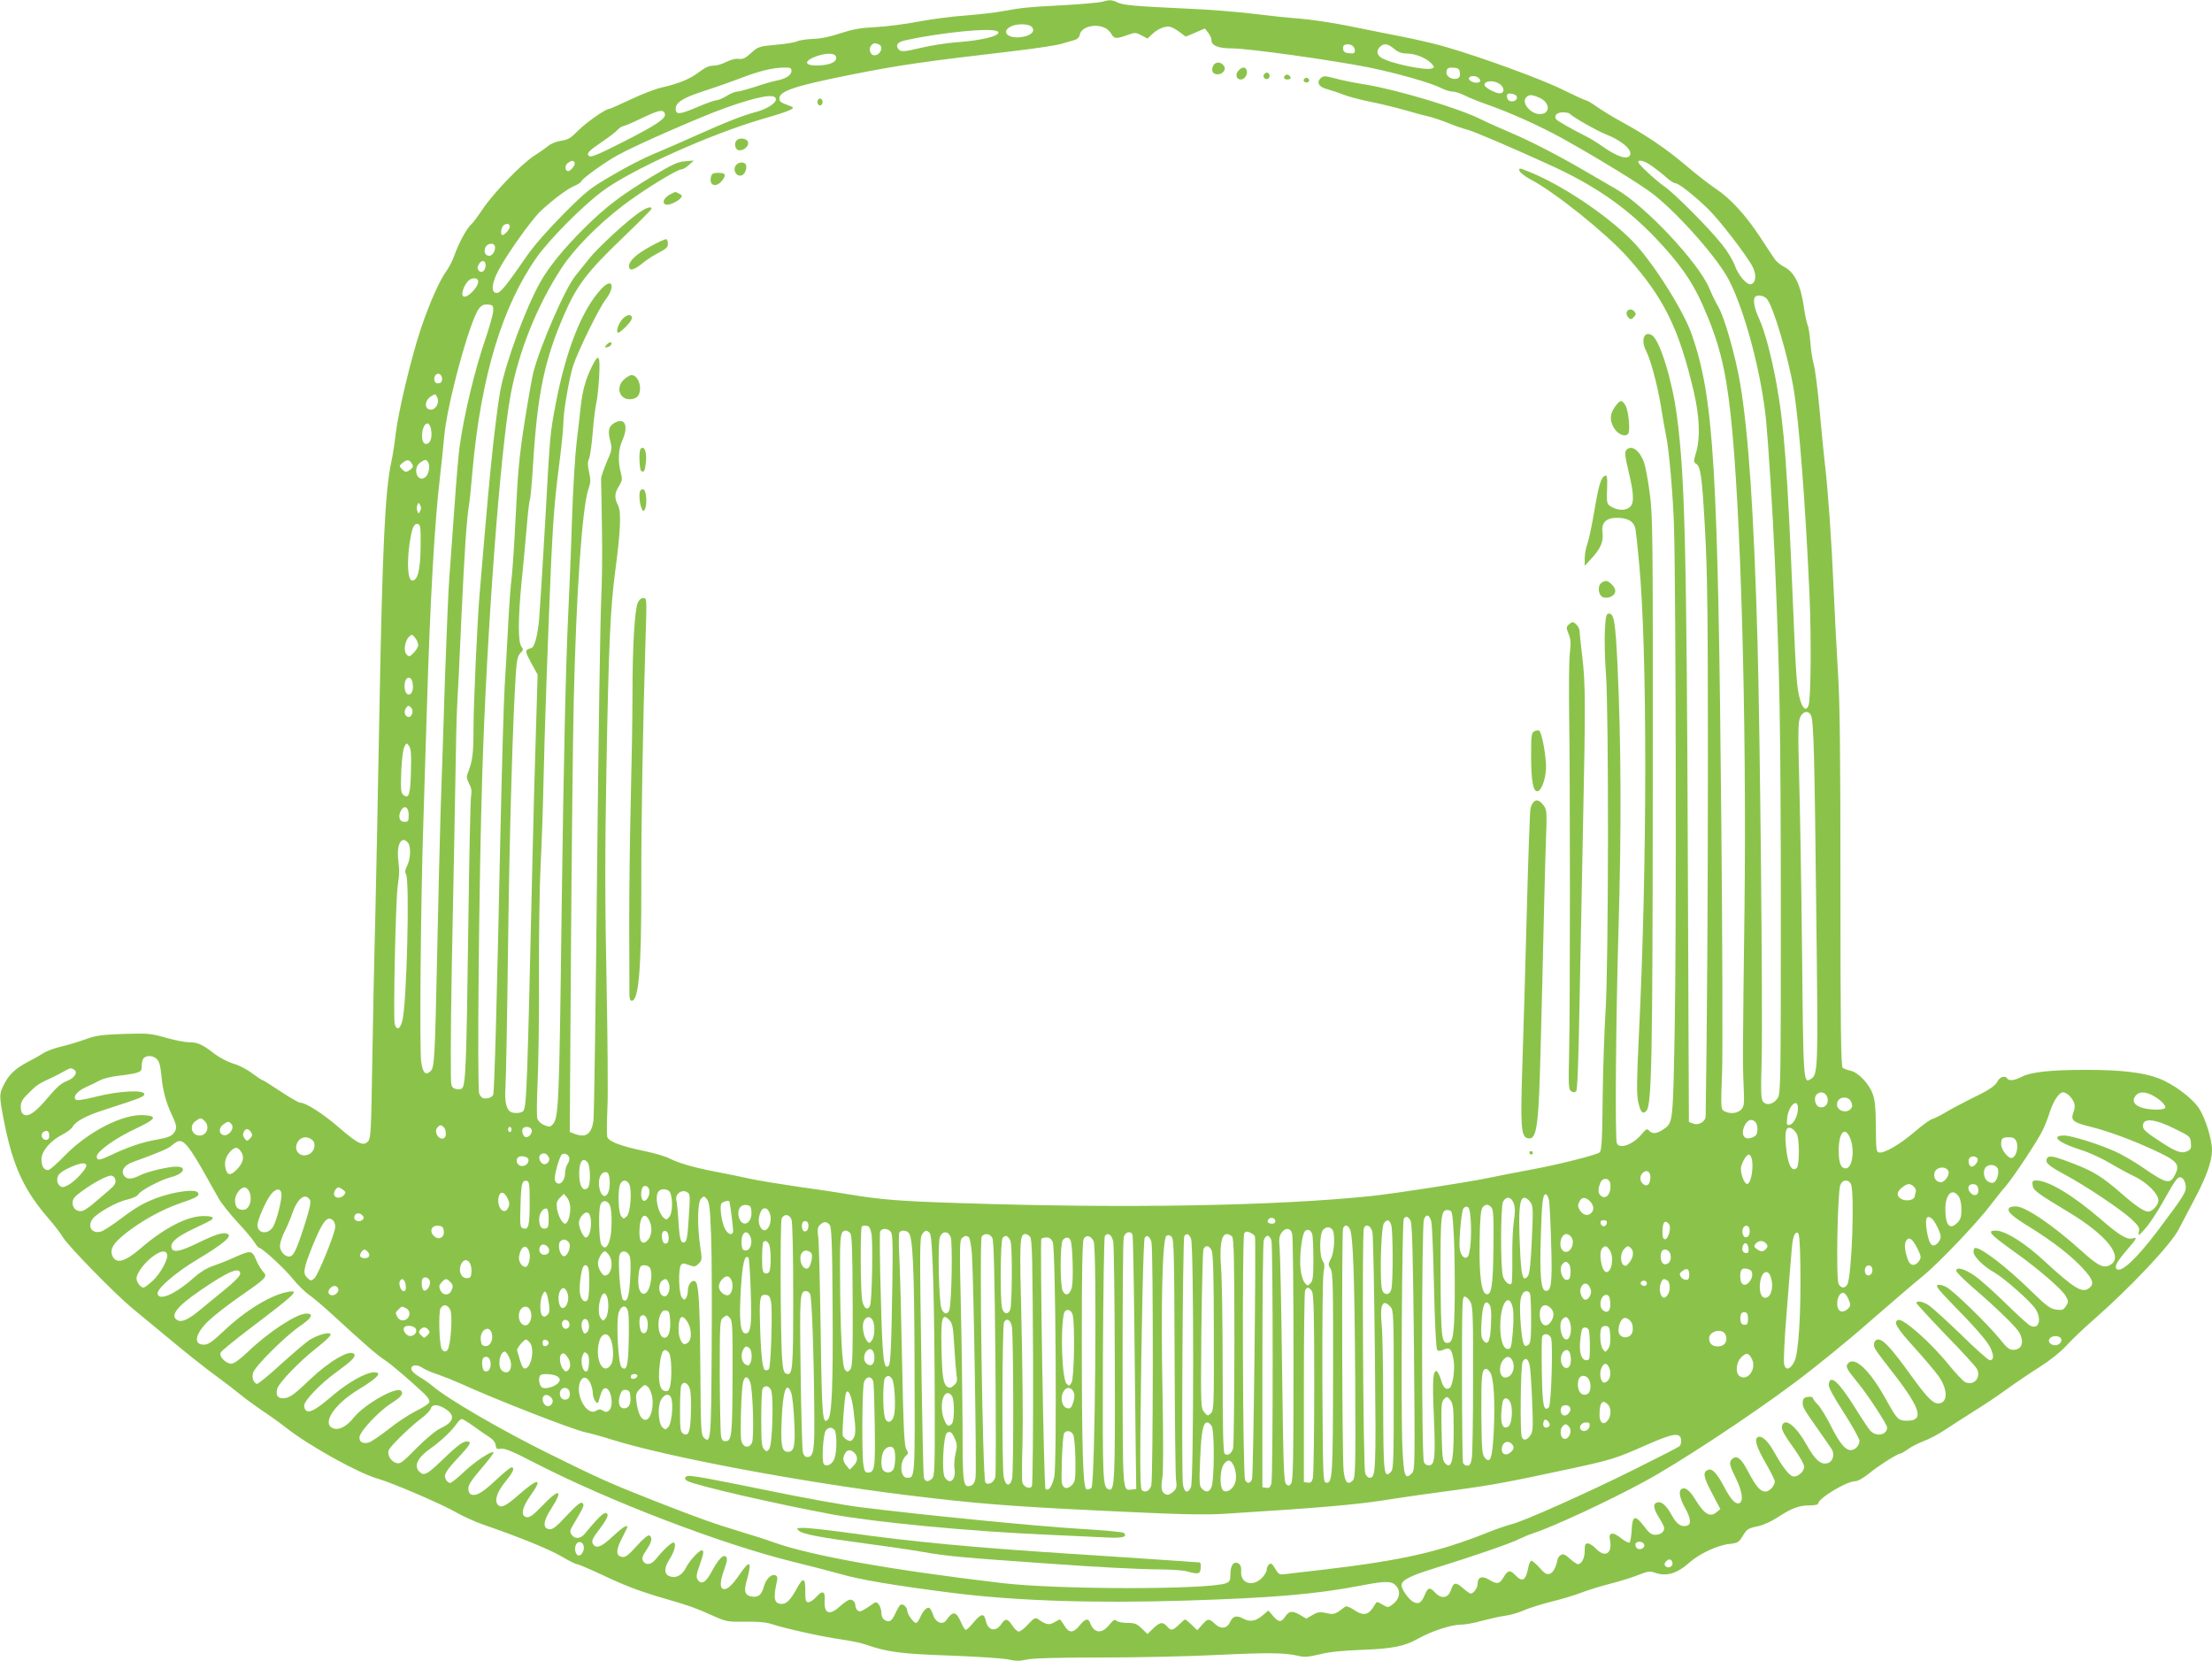 <?xml version="1.0" standalone="no"?>
<!DOCTYPE svg PUBLIC "-//W3C//DTD SVG 20010904//EN"
 "http://www.w3.org/TR/2001/REC-SVG-20010904/DTD/svg10.dtd">
<svg version="1.0" xmlns="http://www.w3.org/2000/svg"
 width="1280pt" height="961pt" viewBox="0 0 1280 961"
 preserveAspectRatio="xMidYMid meet">
<g transform="translate(0,961) scale(0.1,-0.1)"
fill="#8bc34a" stroke="none">
<path d="M6375 9599 c-16 -4 -115 -13 -220 -19 -211 -11 -246 -15 -355 -35
-41 -8 -139 -19 -216 -25 -78 -5 -202 -22 -275 -36 -74 -14 -183 -28 -244 -31
-86 -4 -129 -12 -200 -35 -60 -20 -114 -32 -161 -33 -39 -2 -80 -8 -91 -14
-11 -6 -66 -15 -122 -20 -97 -9 -104 -11 -142 -45 -40 -36 -47 -40 -86 -36
-12 0 -40 -8 -62 -19 -22 -12 -55 -21 -74 -21 -23 0 -48 -11 -79 -35 -52 -41
-123 -70 -218 -91 -36 -8 -117 -39 -180 -69 -64 -30 -119 -55 -125 -55 -21 0
-133 -79 -180 -126 -42 -43 -58 -53 -97 -58 -27 -4 -60 -17 -75 -30 -16 -13
-53 -39 -83 -58 -73 -47 -234 -214 -297 -308 -28 -42 -58 -82 -67 -89 -24 -20
-74 -112 -96 -177 -11 -31 -32 -72 -46 -91 -39 -52 -99 -187 -149 -336 -56
-168 -130 -478 -145 -605 -6 -53 -17 -126 -25 -162 -37 -170 -52 -487 -70
-1470 -8 -448 -19 -988 -24 -1200 -6 -212 -13 -578 -17 -813 -6 -383 -8 -430
-23 -449 -27 -32 -58 -18 -168 77 -93 81 -193 145 -226 145 -8 0 -59 29 -113
65 -54 36 -101 65 -104 65 -4 0 -31 18 -61 40 -29 23 -79 48 -109 56 -32 10
-79 34 -113 60 -68 53 -95 64 -147 64 -22 0 -80 12 -131 26 -86 25 -101 26
-243 22 -129 -5 -161 -9 -221 -31 -38 -14 -101 -33 -140 -42 -38 -9 -86 -26
-105 -39 -20 -13 -59 -35 -87 -49 -71 -37 -110 -72 -138 -128 -31 -60 -31 -68
0 -225 51 -255 114 -391 260 -559 29 -33 65 -80 80 -105 34 -54 302 -328 399
-408 38 -31 139 -115 225 -186 86 -72 201 -163 256 -203 55 -40 120 -90 145
-111 25 -21 81 -62 125 -92 44 -29 107 -74 140 -100 131 -104 418 -263 530
-295 85 -24 375 -149 458 -197 38 -22 105 -52 150 -68 199 -68 382 -142 454
-184 43 -25 84 -46 91 -46 8 0 76 -29 151 -64 135 -64 218 -95 381 -142 118
-34 152 -46 250 -90 83 -37 88 -38 190 -37 69 2 120 -3 150 -12 81 -27 303
-76 405 -90 56 -8 119 -21 141 -29 129 -45 206 -55 495 -65 157 -6 309 -16
337 -23 40 -9 64 -9 103 0 34 8 178 12 437 12 213 0 515 7 672 15 283 14 388
13 465 -6 32 -8 57 -6 120 9 54 14 131 22 240 26 183 7 250 20 329 64 75 43
194 82 248 82 24 0 77 9 118 21 41 11 102 25 136 30 33 4 85 19 115 33 30 13
102 36 160 50 57 14 133 37 169 51 36 14 110 37 165 51 55 14 129 37 164 51
55 22 69 24 96 14 68 -24 128 -7 203 60 59 51 161 99 230 106 47 5 54 10 74
42 27 45 32 48 93 61 27 6 77 28 110 50 82 54 126 70 185 70 27 0 50 4 50 9 0
31 165 131 216 131 14 0 48 19 77 43 56 46 168 117 184 117 5 0 24 11 43 25
19 14 59 34 89 46 31 11 85 39 121 63 36 24 114 74 174 112 60 37 148 96 195
131 47 34 130 90 184 124 60 38 119 85 155 124 31 34 100 100 152 145 214 187
450 437 496 525 17 33 59 113 94 179 68 128 100 218 100 281 0 64 -38 185 -75
242 -40 61 -149 142 -234 174 -88 34 -219 49 -418 49 -206 0 -321 -12 -376
-41 -41 -21 -72 -24 -82 -9 -11 19 -42 10 -55 -15 -16 -30 -51 -53 -164 -107
-44 -22 -106 -55 -136 -73 -30 -18 -66 -36 -80 -40 -14 -4 -61 -39 -105 -77
-84 -71 -171 -122 -202 -116 -16 3 -17 17 -18 148 -1 113 -5 155 -19 192 -22
60 -84 124 -128 133 -18 4 -39 12 -45 17 -10 8 -13 228 -13 1037 0 782 -3
1082 -15 1261 -8 129 -19 348 -25 485 -11 260 -33 573 -50 710 -5 44 -19 181
-30 305 -11 124 -27 245 -34 270 -8 25 -17 83 -20 129 -4 46 -11 91 -16 101
-5 9 -16 60 -23 112 -18 121 -54 194 -111 223 -22 11 -47 32 -56 45 -10 14
-47 71 -84 127 -84 128 -172 224 -256 280 -36 24 -110 81 -165 128 -122 104
-239 183 -390 265 -44 24 -104 61 -134 82 -30 21 -59 38 -65 38 -5 0 -64 27
-131 60 -119 60 -478 191 -684 250 -58 17 -175 44 -258 60 -84 17 -224 44
-310 62 -87 17 -207 35 -268 40 -60 4 -182 17 -270 28 -88 11 -261 25 -385 30
-302 14 -370 20 -404 36 -33 16 -48 16 -91 3z m-404 -145 c20 -24 -1 -48 -52
-57 -82 -16 -132 28 -69 60 36 18 105 16 121 -3z m422 -5 c14 -6 31 -22 38
-35 15 -29 29 -30 92 -7 46 16 49 16 83 -2 l34 -18 28 26 c34 32 78 49 106 41
11 -3 36 -17 54 -31 l33 -25 55 23 56 24 19 -24 c10 -13 19 -31 19 -42 0 -33
39 -49 120 -49 92 0 587 -69 790 -110 159 -32 360 -89 421 -120 21 -11 50 -20
64 -20 14 0 44 -9 66 -20 22 -12 79 -35 127 -52 140 -49 307 -124 436 -195
201 -111 467 -274 536 -329 152 -121 375 -375 437 -499 92 -181 186 -538 213
-810 13 -140 38 -527 50 -800 29 -668 34 -977 35 -2000 0 -1026 -1 -1092 -18
-1118 -23 -36 -65 -46 -85 -21 -12 16 -13 56 -8 244 7 263 -9 1890 -24 2420
-21 747 -52 1201 -100 1490 -27 158 -91 385 -127 445 -16 28 -39 75 -51 105
-61 149 -374 482 -542 577 -25 14 -97 56 -160 93 -167 98 -330 182 -452 234
-59 25 -133 58 -165 74 -128 65 -484 172 -672 203 -64 10 -144 26 -178 36 -52
14 -64 15 -78 3 -30 -25 -14 -54 35 -66 25 -7 68 -21 95 -32 28 -11 100 -30
160 -42 61 -12 153 -35 205 -50 52 -15 111 -31 130 -35 19 -4 67 -20 105 -35
39 -16 90 -34 115 -40 41 -11 243 -97 473 -202 263 -119 446 -246 617 -425
137 -144 210 -247 271 -384 96 -217 133 -363 163 -634 59 -532 93 -1760 81
-2840 -11 -863 -11 -924 -5 -1056 4 -95 3 -109 -14 -128 -21 -23 -65 -28 -98
-10 -20 11 -21 15 -13 223 4 116 2 751 -4 1411 -19 2089 -43 2491 -171 2859
-49 142 -233 431 -349 547 -153 153 -411 324 -600 398 -49 20 -52 20 -49 4 2
-10 32 -34 68 -53 142 -75 435 -311 556 -446 211 -236 298 -411 384 -775 35
-147 40 -273 14 -359 -14 -47 -14 -54 -1 -62 28 -15 36 -72 53 -378 14 -250
17 -490 17 -1325 0 -804 -5 -1564 -13 -2072 0 -32 -40 -56 -72 -44 l-25 10 -6
1488 c-7 1828 -17 2247 -63 2593 -26 204 -98 439 -143 469 -45 30 -68 -23 -37
-86 28 -55 67 -200 87 -323 11 -69 24 -143 29 -165 18 -83 42 -357 47 -540 11
-393 14 -2380 4 -2882 -10 -557 -10 -558 -61 -594 -40 -28 -66 -32 -85 -13
-15 16 -18 14 -47 -20 -49 -59 -128 -87 -142 -50 -11 30 -6 699 10 1249 17
570 15 1060 -6 1515 -12 249 -20 300 -49 300 -16 0 -19 -13 -24 -92 -3 -50 -1
-166 6 -257 17 -231 15 -1676 -2 -1946 -7 -110 -15 -337 -17 -504 -2 -239 -6
-307 -17 -318 -15 -15 -246 -73 -412 -103 -60 -11 -164 -31 -230 -45 -144 -29
-541 -90 -680 -105 -550 -57 -1418 -73 -2375 -41 -353 11 -463 20 -650 51 -63
11 -198 31 -300 45 -102 15 -225 35 -275 46 -49 11 -135 29 -190 39 -123 23
-217 50 -270 77 -22 12 -87 31 -145 43 -139 29 -207 55 -216 82 -3 12 -3 87 1
167 4 81 1 407 -5 726 -9 444 -10 731 -1 1225 13 732 23 942 51 1155 31 232
36 344 16 382 -22 43 -20 69 6 111 19 31 20 39 10 79 -17 64 -14 132 8 182 38
83 19 136 -39 107 -38 -20 -46 -45 -30 -106 12 -46 11 -52 -20 -123 -18 -42
-33 -86 -33 -99 1 -13 3 -135 5 -273 3 -137 1 -326 -4 -420 -5 -93 -16 -802
-24 -1575 -8 -773 -17 -1423 -21 -1445 -12 -78 -44 -100 -110 -75 l-27 11 7
1047 c4 576 11 1225 16 1442 14 625 49 1128 85 1230 13 37 14 53 4 97 -9 40
-9 59 -1 78 7 14 16 83 22 153 5 70 15 145 20 167 6 22 13 91 17 153 7 127 -2
142 -40 65 -38 -75 -56 -141 -67 -238 -5 -49 -16 -144 -24 -210 -8 -66 -20
-262 -26 -435 -5 -173 -15 -403 -20 -510 -16 -317 -29 -913 -40 -1750 -14
-1150 -17 -1211 -54 -1248 -12 -13 -19 -13 -46 -2 -18 7 -35 23 -40 35 -5 13
-4 109 1 216 5 107 9 383 8 614 -1 231 3 515 9 630 6 116 14 336 17 490 6 299
29 929 45 1290 12 251 23 377 51 589 10 81 19 172 19 200 0 63 34 261 57 331
27 83 148 330 187 381 60 79 39 131 -25 62 -112 -121 -203 -351 -263 -663 -33
-175 -33 -169 -61 -680 -14 -247 -30 -501 -35 -563 -9 -103 -28 -172 -48 -172
-4 0 -13 -4 -21 -9 -11 -7 -7 -22 23 -77 l37 -67 -10 -336 c-6 -185 -16 -536
-21 -781 -29 -1282 -33 -1383 -52 -1408 -11 -13 -56 -16 -75 -4 -24 15 -34 66
-28 141 3 42 10 411 15 821 8 656 28 1336 46 1588 5 65 10 88 26 104 16 16 17
22 7 34 -22 26 -22 156 -1 375 12 118 26 272 32 344 6 71 14 133 17 138 3 5
12 104 19 221 25 392 66 587 178 844 72 168 135 250 331 438 96 92 175 171
175 176 0 16 -28 8 -70 -21 -69 -46 -244 -207 -291 -268 -24 -30 -59 -74 -78
-97 -60 -72 -204 -404 -245 -561 -8 -33 -31 -163 -51 -290 -29 -186 -39 -286
-50 -525 -8 -162 -19 -329 -24 -370 -6 -41 -15 -169 -21 -285 -6 -115 -15
-273 -20 -350 -5 -77 -16 -471 -25 -875 -19 -920 -34 -1465 -41 -1484 -6 -16
-39 -27 -60 -19 -7 2 -17 15 -21 26 -13 40 -1 1266 18 1857 26 821 104 1861
164 2187 47 251 153 516 295 733 73 111 209 249 355 361 110 84 312 209 338
209 9 0 29 12 44 26 l28 25 -50 -4 c-42 -3 -75 -18 -190 -87 -179 -108 -269
-176 -393 -299 -117 -116 -207 -226 -256 -314 -84 -150 -198 -458 -230 -622
-9 -44 -27 -181 -41 -305 -21 -191 -34 -335 -80 -880 -13 -153 -35 -637 -35
-775 0 -147 -6 -188 -31 -252 -11 -27 -10 -36 5 -66 14 -25 17 -44 12 -73 -4
-21 -11 -354 -16 -739 -11 -834 -15 -942 -39 -954 -9 -5 -26 -5 -38 0 -21 8
-23 15 -24 81 -2 158 2 493 11 913 5 242 12 595 15 785 3 190 7 383 10 430 3
47 15 280 25 517 18 388 30 567 45 658 3 17 12 107 20 200 49 539 173 948 373
1229 74 104 262 293 377 379 167 125 624 331 935 421 150 43 188 60 159 70
-62 23 -69 27 -69 46 0 43 87 72 400 135 290 58 427 78 960 140 118 14 240 32
270 41 30 9 66 19 80 23 15 5 26 16 28 29 7 45 87 68 145 41z m-616 -25 c8
-23 -101 -49 -248 -59 -52 -4 -142 -18 -201 -32 -87 -21 -111 -23 -123 -13
-22 18 -18 39 10 50 13 5 65 16 115 25 231 40 439 54 447 29z m-693 -70 c32
-12 11 -64 -25 -64 -22 0 -34 36 -19 55 14 17 21 18 44 9z m2756 -35 c0 -17
-5 -20 -32 -17 -25 2 -34 8 -36 25 -2 14 3 23 15 25 27 7 53 -10 53 -33z m233
4 c20 -16 42 -23 70 -23 48 0 113 -27 141 -58 17 -20 17 -22 2 -28 -36 -14
-244 30 -293 62 -29 18 -29 48 -2 68 24 17 42 12 82 -21z m-3236 -39 c10 -28
-23 -47 -87 -52 -95 -7 -108 23 -24 53 54 19 103 19 111 -1z m-257 -84 c0 -25
-33 -46 -85 -56 -22 -4 -78 -20 -124 -36 -47 -15 -94 -28 -105 -28 -12 0 -39
-11 -61 -25 -22 -13 -48 -25 -59 -25 -10 0 -61 -18 -114 -41 -99 -42 -122 -44
-122 -9 0 38 42 64 165 104 66 21 159 54 206 72 105 41 188 62 252 63 40 1 47
-2 47 -19z m3868 -12 c2 -19 -2 -28 -17 -33 -26 -8 -61 11 -61 34 0 26 10 32
45 29 24 -2 31 -8 33 -30z m111 -32 c9 -10 9 -16 1 -21 -17 -11 -60 4 -60 20
0 19 44 20 59 1z m119 -32 c30 -20 29 -54 0 -54 -25 0 -88 35 -88 48 0 26 54
30 88 6z m100 -75 c3 -19 -21 -31 -43 -23 -8 4 -15 15 -15 26 0 15 6 19 27 16
16 -2 29 -10 31 -19z m-4288 -14 c0 -22 -50 -54 -109 -71 -84 -22 -179 -60
-351 -137 -85 -38 -197 -87 -248 -108 -52 -21 -158 -75 -235 -121 -133 -77
-151 -91 -287 -227 -90 -91 -170 -182 -210 -240 -119 -172 -154 -216 -175
-216 -35 0 -31 55 10 132 51 96 197 301 248 346 74 68 152 125 190 141 21 8
40 22 43 30 6 15 141 112 208 148 97 55 484 224 619 272 199 71 297 88 297 51z
m4415 11 c66 -28 69 -96 5 -96 -53 0 -106 64 -80 95 16 19 32 19 75 1z m-5058
-93 c10 -27 -44 -64 -243 -165 -139 -71 -186 -90 -195 -81 -16 16 -6 27 74 82
40 27 81 58 91 70 11 11 25 21 31 21 7 0 55 20 106 45 103 49 126 54 136 28z
m5237 -1 c8 -14 157 -99 206 -118 92 -36 155 -89 143 -120 -12 -32 -77 -11
-163 51 -25 18 -67 44 -95 58 -83 41 -164 88 -171 98 -13 21 6 39 40 39 19 0
37 -4 40 -8z m-5759 -283 c7 -11 -22 -49 -37 -49 -19 0 -21 33 -3 46 23 17 32
17 40 3z m6236 -21 c24 -17 61 -46 82 -65 20 -18 43 -33 51 -33 19 0 105 -67
185 -144 71 -68 232 -278 264 -342 22 -46 18 -88 -9 -98 -24 -9 -75 50 -96
110 -10 27 -42 81 -73 119 -73 93 -278 299 -335 337 -49 34 -150 128 -150 140
0 18 40 6 81 -24z m-6611 -350 c0 -14 -30 -48 -42 -48 -15 0 -8 49 9 59 19 10
33 6 33 -11z m-87 -110 c8 -22 -11 -58 -32 -58 -24 0 -34 25 -21 51 12 21 45
26 53 7z m-53 -112 c0 -32 -23 -51 -39 -32 -9 11 -10 20 -1 35 15 29 40 27 40
-3z m-45 -86 c17 -27 -64 -115 -86 -93 -11 11 4 59 28 85 18 20 48 24 58 8z
m7459 -109 c36 -39 125 -339 155 -521 32 -191 69 -673 92 -1195 11 -255 8
-603 -6 -637 -13 -34 -34 -19 -49 35 -19 68 -23 124 -41 557 -32 776 -50 1022
-96 1275 -29 157 -67 300 -100 372 -28 59 -37 112 -22 126 13 13 50 7 67 -12z
m-7370 -71 c-1 -19 -21 -89 -43 -155 -62 -178 -125 -441 -151 -625 -6 -41 -20
-199 -30 -350 -11 -151 -24 -331 -29 -400 -6 -69 -17 -334 -26 -590 -8 -256
-19 -598 -25 -760 -5 -162 -14 -533 -20 -825 -13 -612 -16 -669 -37 -691 -30
-30 -47 -13 -56 56 -10 76 -2 952 13 1390 5 168 14 458 20 645 19 634 45 1085
76 1345 8 69 19 172 24 230 15 186 149 677 202 745 16 20 28 25 52 23 29 -3
31 -6 30 -38z m-296 -388 c2 -13 -3 -25 -13 -28 -23 -9 -38 10 -30 36 9 27 39
22 43 -8z m-28 -111 c15 -28 -7 -71 -36 -71 -41 0 -39 55 4 79 22 13 20 14 32
-8z m-35 -190 c8 -46 -8 -84 -33 -79 -33 6 -22 118 12 118 9 0 17 -15 21 -39z
m-111 -195 c9 -13 7 -20 -8 -32 -25 -18 -31 -18 -51 3 -16 16 -16 18 5 35 26
21 39 20 54 -6z m95 6 c12 -23 0 -72 -21 -85 -46 -29 -71 56 -26 87 29 20 35
20 47 -2z m-48 -279 c-9 -17 -10 -17 -16 0 -4 9 -4 25 0 35 6 16 7 16 16 0 7
-12 7 -24 0 -35z m3 -203 c-1 -139 -18 -204 -51 -198 -23 4 -29 100 -13 213
14 92 25 118 48 113 15 -3 17 -19 16 -128z m-14 -572 c0 -10 -12 -31 -26 -45
-23 -23 -27 -24 -41 -10 -19 19 -11 78 14 103 16 15 18 15 35 -6 10 -12 18
-31 18 -42z m-34 -212 c9 -37 1 -70 -18 -74 -21 -4 -33 35 -24 73 8 32 34 32
42 1z m-1 -185 c-4 -13 -13 -21 -23 -19 -21 4 -27 34 -11 54 11 13 14 13 27 1
9 -9 11 -23 7 -36z m8094 -9 c16 -30 21 -218 31 -1137 11 -930 11 -942 -33
-969 -41 -26 -42 -18 -49 722 -4 389 -12 849 -17 1022 -7 257 -6 321 5 348 15
36 47 44 63 14z m-8101 -324 c-3 -135 -12 -163 -44 -137 -14 12 -16 30 -12
134 3 70 10 130 18 144 12 24 13 24 27 5 11 -15 14 -47 11 -146z m-13 -253 c0
-36 -3 -40 -25 -40 -29 0 -38 31 -20 65 19 35 45 21 45 -25z m-4 -161 c18 -22
15 -93 -5 -133 -12 -23 -14 -36 -6 -50 21 -40 4 -736 -21 -843 -12 -53 -35
-64 -45 -21 -9 35 5 698 17 793 11 85 11 85 3 160 -9 88 21 137 57 94z m-1453
-1252 c14 -14 21 -41 26 -95 8 -86 25 -152 61 -229 30 -63 31 -79 8 -107 -13
-16 -40 -25 -98 -35 -81 -14 -166 -43 -265 -90 -66 -31 -80 -32 -80 -7 0 29
109 107 228 162 116 55 126 72 42 77 -119 7 -317 -94 -451 -230 -47 -49 -92
-88 -100 -88 -25 0 -39 22 -39 62 0 48 51 108 122 144 26 13 52 33 58 44 17
32 78 65 185 99 213 69 230 76 230 91 0 26 -151 18 -278 -15 -73 -18 -112 -24
-119 -17 -17 17 9 49 59 72 27 12 64 30 83 40 19 10 64 21 100 25 36 4 82 11
103 16 33 9 37 13 37 42 0 18 5 38 12 45 18 18 55 15 76 -6z m-479 -61 c24
-15 2 -49 -43 -66 -31 -12 -59 -36 -105 -91 -73 -87 -115 -118 -143 -103 -12
7 -18 21 -18 45 0 28 9 44 48 82 45 45 56 52 132 87 19 9 51 25 70 36 40 22
40 22 59 10z m10141 -151 c20 -38 -8 -78 -45 -64 -21 8 -30 51 -15 69 18 21
47 19 60 -5z m1407 -2 c30 -34 35 -57 21 -94 -17 -47 -3 -58 102 -84 100 -25
235 -75 355 -130 146 -67 163 -86 130 -149 -28 -55 -49 -50 -190 47 -44 30
-112 70 -151 88 -95 43 -256 94 -299 94 -83 0 -33 -43 99 -84 45 -14 119 -48
166 -76 47 -28 112 -63 146 -79 69 -34 134 -99 134 -136 0 -27 -35 -65 -59
-65 -24 0 -73 33 -153 103 -112 98 -164 130 -281 175 -117 45 -144 50 -153 27
-9 -23 10 -40 104 -91 118 -63 328 -203 386 -258 41 -38 48 -49 43 -73 -5 -26
-2 -25 36 18 23 25 69 94 102 153 80 143 89 154 112 140 10 -6 19 -25 21 -45
3 -37 -8 -55 -167 -266 -120 -158 -208 -240 -233 -215 -14 14 3 44 63 114 54
62 59 72 29 63 -30 -10 -77 18 -185 112 -162 139 -302 223 -372 223 -21 0 -24
-4 -21 -27 3 -30 22 -44 216 -161 212 -129 309 -251 237 -298 -39 -26 -73 -10
-173 81 -166 149 -322 255 -378 255 -18 0 -35 -4 -38 -9 -13 -21 12 -45 121
-112 132 -82 238 -164 304 -236 60 -64 69 -91 39 -115 -40 -32 -84 -6 -258
154 -116 108 -229 178 -284 178 -53 0 -34 -21 113 -126 135 -96 276 -218 294
-255 15 -28 15 -33 0 -56 -15 -22 -22 -25 -57 -20 -34 5 -55 20 -142 105 -142
139 -288 252 -326 252 -5 0 -10 -10 -10 -23 0 -27 56 -83 120 -119 60 -35 213
-170 239 -212 38 -61 19 -121 -31 -96 -13 7 -77 65 -143 130 -66 65 -147 137
-179 159 -59 41 -106 53 -106 28 0 -7 44 -51 97 -97 146 -126 253 -231 269
-262 29 -56 13 -98 -37 -98 -21 0 -38 13 -77 63 -69 85 -270 281 -310 301 -19
10 -41 15 -50 11 -12 -4 5 -27 74 -98 153 -156 216 -229 234 -270 19 -43 17
-67 -6 -67 -8 0 -84 67 -168 150 -85 82 -170 159 -188 170 -35 21 -68 26 -68
11 0 -5 76 -87 168 -183 93 -95 174 -184 181 -197 27 -50 -16 -101 -67 -78
-12 6 -56 52 -98 104 -103 127 -262 267 -290 256 -30 -11 -10 -45 94 -160 60
-66 123 -141 141 -167 55 -79 52 -156 -4 -156 -30 0 -65 36 -145 146 -122 170
-170 223 -201 224 -20 0 -31 -23 -22 -47 3 -10 37 -56 74 -103 194 -246 220
-320 114 -320 -50 0 -57 7 -119 119 -94 170 -181 255 -221 214 -18 -18 -11
-32 55 -113 59 -71 170 -241 170 -259 0 -44 -63 -56 -97 -19 -11 13 -49 69
-84 126 -99 159 -150 205 -157 141 -1 -16 27 -69 88 -163 49 -77 90 -150 90
-162 0 -28 -25 -54 -51 -54 -31 0 -64 40 -114 139 -25 51 -59 106 -75 123 -17
17 -30 35 -30 40 0 5 -12 8 -27 6 -21 -2 -29 -9 -31 -28 -3 -29 2 -38 88 -160
36 -51 71 -102 79 -114 20 -32 7 -74 -25 -82 -38 -10 -72 21 -117 102 -61 110
-126 164 -144 118 -8 -21 6 -48 71 -139 31 -43 56 -88 56 -101 0 -32 -46 -67
-71 -54 -23 13 -58 59 -98 131 -38 69 -74 104 -97 95 -25 -10 -12 -55 46 -156
28 -48 50 -94 50 -101 0 -26 -31 -59 -54 -59 -30 0 -55 30 -101 117 -38 74
-64 95 -90 73 -22 -18 -19 -34 20 -113 37 -76 45 -134 20 -144 -23 -8 -49 20
-89 96 -40 76 -68 106 -91 97 -33 -12 -29 -40 21 -134 l49 -93 -23 -19 c-37
-31 -71 -10 -123 76 -32 52 -58 72 -79 59 -18 -11 -10 -55 20 -108 33 -59 38
-95 15 -103 -32 -13 -62 6 -88 54 -32 58 -59 85 -84 80 -29 -5 -27 -35 6 -87
17 -26 31 -54 31 -62 0 -23 -21 -39 -52 -39 -22 0 -36 11 -65 50 -51 67 -67
62 -71 -20 -2 -36 -7 -69 -12 -74 -5 -5 -26 6 -49 24 -48 39 -74 35 -65 -9 16
-79 -28 -107 -81 -51 -16 17 -37 30 -47 30 -15 0 -18 -8 -18 -44 0 -42 -18
-76 -40 -76 -5 0 -26 14 -46 32 -28 25 -39 29 -52 21 -10 -5 -18 -19 -20 -29
-7 -41 -25 -74 -45 -80 -17 -5 -29 2 -58 35 -20 22 -42 41 -47 41 -6 0 -14
-17 -18 -37 -14 -77 -34 -90 -74 -48 -31 33 -44 32 -69 -10 -24 -41 -37 -43
-86 -14 -40 24 -65 14 -65 -27 0 -22 -23 -54 -40 -54 -5 0 -25 14 -44 31 -42
37 -55 35 -70 -11 -15 -46 -55 -53 -90 -16 -32 35 -43 33 -62 -13 -19 -47 -38
-57 -71 -36 -26 17 -63 72 -63 93 0 29 48 54 187 97 232 72 444 145 493 170
25 12 63 28 85 35 104 33 427 182 635 295 198 106 620 384 876 576 117 87 310
244 430 350 121 105 260 225 310 265 90 73 319 313 396 416 22 29 59 76 83
103 47 56 180 255 214 323 12 23 30 69 40 101 22 70 55 121 80 121 10 0 27
-10 38 -22z m476 6 c41 -21 77 -54 77 -71 0 -16 -78 -18 -132 -3 -47 14 -63
39 -42 68 18 26 53 28 97 6z m-1741 -39 c8 -19 8 -28 -2 -40 -25 -30 -80 -12
-80 25 0 44 63 55 82 15z m-308 -42 c-2 -42 -26 -87 -48 -91 -17 -4 -18 1 -14
42 9 74 65 118 62 49z m-9220 -69 c32 -31 14 -84 -29 -84 -46 0 -62 57 -23 84
28 20 33 20 52 0z m8974 -6 c13 -13 16 -57 4 -75 -4 -6 -19 -14 -34 -18 -35
-9 -53 21 -37 62 16 42 43 55 67 31z m2429 -40 c85 -42 88 -44 91 -80 3 -32
-1 -40 -22 -49 -34 -16 -69 -2 -172 67 -66 43 -84 60 -84 79 0 49 67 43 187
-17z m-11247 27 c18 -22 -13 -67 -43 -63 -31 4 -34 42 -5 62 28 20 32 20 48 1z
m1228 -17 c14 -14 16 -54 3 -62 -28 -18 -63 33 -41 59 15 18 22 19 38 3z m392
-13 c0 -8 -4 -15 -10 -15 -5 0 -10 7 -10 15 0 8 5 15 10 15 6 0 10 -7 10 -15z
m116 0 c7 -18 -12 -45 -32 -45 -15 0 -28 35 -19 50 9 15 45 12 51 -5z m7325
-36 c13 -45 10 -176 -4 -187 -30 -26 -53 22 -63 132 -8 89 4 117 40 93 11 -8
24 -25 27 -38z m-8947 18 c8 -13 6 -21 -7 -34 -17 -17 -19 -17 -32 1 -10 14
-11 24 -4 38 12 22 27 20 43 -5z m-1169 -18 c0 -17 -6 -24 -20 -24 -23 0 -33
34 -13 46 20 13 33 5 33 -22z m10421 -14 c28 -68 13 -175 -25 -175 -29 0 -41
30 -41 105 0 103 36 142 66 70z m-8902 -8 c27 -20 18 -69 -16 -85 -52 -25 -95
25 -64 73 18 28 52 32 80 12z m9864 -11 c15 -35 -3 -96 -30 -96 -20 0 -58 50
-58 78 0 36 6 42 45 42 24 0 35 -6 43 -24z m-10580 -32 c17 -20 57 -84 90
-143 32 -58 72 -128 88 -156 15 -27 64 -88 107 -135 44 -47 89 -100 99 -117
11 -18 24 -33 28 -33 17 0 146 -119 195 -180 28 -34 70 -76 95 -93 25 -17 89
-72 143 -122 177 -162 251 -227 292 -253 40 -26 148 -119 227 -193 25 -24 36
-42 32 -53 -3 -8 -38 -31 -77 -50 -40 -20 -112 -67 -160 -106 -49 -38 -100
-73 -113 -76 -35 -9 -54 2 -54 29 0 33 111 151 183 197 59 37 74 57 58 73 -27
27 -211 -77 -274 -155 -38 -48 -81 -72 -112 -64 -79 20 -9 135 134 223 118 72
147 103 95 103 -45 0 -146 -56 -234 -130 -94 -80 -131 -103 -154 -94 -9 3 -16
17 -16 31 0 29 93 126 185 193 91 66 116 91 104 106 -24 29 -145 -42 -259
-151 -92 -88 -117 -105 -153 -105 -31 0 -42 18 -33 54 9 35 125 156 228 237
60 48 87 74 80 81 -12 12 -71 -5 -120 -34 -18 -11 -92 -74 -164 -139 -72 -66
-136 -118 -141 -116 -20 6 -30 34 -23 63 9 37 188 215 274 273 66 45 80 71 35
71 -56 0 -220 -107 -339 -222 -49 -46 -80 -68 -96 -68 -30 0 -71 41 -62 63 3
9 79 71 167 138 271 205 295 228 221 214 -98 -18 -242 -106 -367 -224 -69 -65
-92 -81 -117 -81 -64 0 -51 64 29 140 32 30 114 94 182 141 154 107 159 112
131 142 -11 12 -30 43 -41 70 -24 55 -28 55 -136 7 -33 -15 -84 -35 -114 -45
-33 -11 -73 -35 -105 -64 -107 -96 -205 -141 -214 -97 -6 29 104 124 235 202
140 84 195 129 173 143 -23 15 -68 2 -176 -51 -105 -51 -146 -58 -152 -25 -6
30 34 63 127 107 114 54 113 54 111 65 0 6 -26 10 -58 9 -92 -2 -225 -71 -362
-190 -90 -77 -141 -89 -161 -37 -13 36 6 69 73 123 91 73 211 140 314 176 104
35 121 45 109 64 -14 23 -141 5 -243 -33 -70 -27 -116 -53 -193 -111 -55 -42
-112 -79 -126 -82 -50 -13 -78 27 -49 71 23 35 142 102 204 115 31 7 56 19 62
29 12 23 132 86 192 101 73 19 92 60 28 60 -48 0 -168 -29 -210 -50 -47 -24
-73 -25 -90 -5 -23 28 -4 62 47 81 162 59 207 78 231 100 37 32 56 30 90 -12z
m307 -28 c21 -31 12 -65 -26 -104 -35 -36 -55 -33 -64 9 -8 36 1 67 28 97 26
28 43 28 62 -2z m1779 -29 c16 -25 -16 -56 -38 -37 -19 15 -21 46 -3 53 18 8
29 3 41 -16z m120 -4 c3 -8 -1 -24 -9 -36 -8 -12 -15 -35 -15 -52 0 -40 -22
-70 -44 -62 -9 4 -16 15 -16 26 0 34 29 134 42 142 15 9 35 1 42 -18z m6840 1
c17 -44 0 -154 -24 -154 -18 0 -42 70 -35 99 8 32 32 71 44 71 5 0 12 -7 15
-16z m-7077 -10 c8 -23 -20 -47 -46 -39 -20 6 -28 34 -14 48 12 13 54 7 60 -9z
m8387 1 c5 -15 -18 -45 -35 -45 -13 0 -22 27 -15 45 7 19 42 19 50 0z m-8044
-20 c17 -21 19 -130 2 -147 -25 -25 -47 4 -50 65 -4 79 18 118 48 82z m-2900
-18 c0 -21 -65 -91 -103 -112 -30 -16 -38 -17 -51 -6 -21 18 -20 54 2 73 24
22 103 56 130 57 12 1 22 -5 22 -12z m11059 -16 c12 -22 -3 -77 -24 -84 -7 -3
-22 1 -34 9 -23 17 -28 63 -9 82 18 18 56 14 67 -7z m-284 -18 c8 -21 -21 -63
-44 -63 -27 0 -44 26 -37 54 9 36 68 42 81 9z m-1725 -32 c0 -40 -16 -58 -37
-45 -24 15 -28 48 -8 67 21 22 45 10 45 -22z m-6022 -23 c5 -85 -38 -122 -58
-49 -14 54 6 105 39 99 11 -2 17 -17 19 -50z m-2860 4 c3 -17 -6 -32 -30 -52
-18 -16 -56 -49 -85 -73 -28 -25 -61 -48 -72 -52 -32 -10 -61 11 -61 45 0 23
10 36 50 65 73 54 152 95 175 93 12 -2 21 -12 23 -26z m8650 -21 c8 -55 -24
-95 -54 -70 -17 14 -18 38 -4 74 13 34 53 32 58 -4z m-6253 -113 c0 -131 -7
-157 -40 -144 -15 5 -17 21 -13 129 3 128 9 150 36 145 15 -3 17 -20 17 -130z
m576 111 c17 -34 8 -165 -14 -186 -17 -17 -19 -17 -33 1 -17 23 -20 157 -4
187 14 25 36 24 51 -2z m7069 2 c23 -44 6 -532 -20 -582 -14 -25 -37 -24 -51
3 -15 28 -6 529 10 571 12 32 45 36 61 8z m365 -17 c9 -9 14 -23 11 -31 -3 -8
-6 -19 -6 -23 0 -21 -41 -32 -71 -20 -36 15 -37 42 -3 69 32 25 47 26 69 5z
m373 -15 c4 -32 -21 -45 -43 -23 -27 28 -16 57 20 52 13 -2 21 -12 23 -29z
m-7690 -9 c3 -30 -20 -66 -36 -56 -13 8 -16 45 -6 71 10 24 39 14 42 -15z
m-2318 1 c24 -46 5 -111 -33 -111 -32 0 -47 18 -47 55 0 33 31 75 55 75 8 0
19 -9 25 -19z m545 5 c16 -12 17 -16 6 -30 -17 -20 -50 -21 -57 -1 -6 15 11
45 25 45 4 0 16 -6 26 -14z m-357 -19 c6 -29 -26 -159 -48 -195 -29 -47 -90
-40 -90 10 0 29 47 137 76 175 27 36 56 41 62 10z m2241 14 c23 -14 27 -115 7
-147 -15 -22 -20 -23 -33 -12 -37 30 -57 130 -31 156 14 14 37 15 57 3z m109
-10 c16 -10 16 -18 6 -169 -5 -85 -11 -115 -22 -119 -22 -9 -29 12 -36 119 -3
55 -9 111 -12 123 -9 37 32 67 64 46z m-1042 -32 c12 -25 14 -37 5 -56 -23
-51 -70 4 -55 64 9 32 31 29 50 -8z m8398 9 c10 -14 16 -44 16 -76 0 -43 -5
-58 -24 -77 -44 -44 -69 -14 -69 80 0 86 41 125 77 73z m-8034 -68 c0 -45 -15
-90 -30 -90 -16 0 -41 47 -47 88 -4 32 -1 44 17 62 l23 23 19 -23 c10 -13 18
-38 18 -60z m5664 43 c3 -21 9 -135 12 -253 7 -227 1 -275 -34 -268 -25 5 -33
97 -26 308 6 205 11 250 29 250 7 0 15 -17 19 -37z m-7171 5 c8 -12 0 -49 -32
-150 -47 -145 -63 -178 -88 -178 -27 0 -53 31 -53 62 0 16 12 52 26 81 15 28
35 76 45 106 30 88 75 122 102 79z m2322 -210 c4 -106 5 -410 3 -675 -3 -508
-5 -530 -46 -490 -15 16 -17 50 -19 360 -2 328 -7 476 -20 525 -11 44 -53 14
-53 -40 0 -13 -5 -30 -10 -38 -9 -13 -12 -12 -25 4 -17 23 -21 161 -5 186 8
12 14 13 46 1 33 -12 38 -11 57 8 20 19 20 24 9 98 -18 120 -16 258 5 278 16
16 18 16 34 -4 14 -17 18 -54 24 -213z m4645 188 c8 -25 8 -52 0 -102 -6 -38
-10 -133 -9 -212 1 -78 -1 -146 -5 -149 -12 -12 -40 12 -49 43 -15 48 -14 405
1 432 19 33 48 28 62 -12z m96 8 c16 -23 16 -45 8 -218 -6 -138 -13 -198 -23
-210 -30 -36 -39 -1 -46 178 -9 205 -2 276 26 276 10 0 26 -12 35 -26z m344 6
c23 -23 26 -50 8 -68 -19 -19 -46 -14 -64 13 -14 21 -15 31 -6 50 14 30 35 32
62 5z m-5670 -26 c6 -14 10 -58 9 -97 0 -113 -32 -178 -60 -126 -13 25 -17
190 -5 227 10 31 44 29 56 -4z m691 24 c8 -38 24 -169 21 -177 -7 -21 -32 -11
-47 20 -18 34 -31 120 -22 143 5 13 45 24 48 14z m127 -55 c7 -69 -50 -101
-71 -40 -14 43 5 79 41 75 22 -2 28 -8 30 -35z m4283 20 c11 -13 13 -60 11
-227 -2 -219 -11 -280 -40 -274 -30 6 -43 106 -40 304 2 135 7 185 17 198 17
21 35 20 52 -1z m-121 -67 c7 -92 -2 -202 -17 -217 -18 -18 -39 4 -46 46 -6
36 8 199 19 229 4 9 14 16 23 14 12 -2 17 -19 21 -72z m-5335 3 c0 -45 -3 -54
-19 -57 -23 -5 -36 14 -36 55 0 33 24 67 44 60 6 -2 11 -26 11 -58z m1275 41
c29 -54 -13 -140 -46 -96 -16 23 -18 54 -4 90 11 31 35 34 50 6z m3963 -145
c4 -82 6 -244 5 -360 -3 -213 -10 -255 -43 -255 -33 0 -37 39 -39 384 -1 366
2 391 47 384 21 -3 22 -9 30 -153z m-4993 78 c0 -46 -14 -83 -30 -83 -14 0
-40 55 -40 85 0 14 9 34 21 46 29 29 49 10 49 -48z m-1321 43 c8 -10 8 -16 -3
-25 -16 -13 -46 -5 -46 13 0 28 30 35 49 12z m1658 -27 c18 -35 16 -83 -5
-110 -30 -36 -52 -19 -52 40 0 91 29 126 57 70z m823 5 c6 -15 10 -196 10
-443 0 -436 -3 -464 -42 -448 -12 4 -18 27 -22 84 -10 120 -12 785 -3 811 11
30 45 29 57 -4z m3702 -10 c5 -16 12 -188 16 -382 5 -218 12 -356 19 -363 7
-7 18 -6 37 2 34 16 46 5 57 -57 10 -54 -4 -153 -23 -165 -21 -13 -37 3 -50
49 -7 25 -19 47 -25 49 -21 7 -25 -60 -16 -254 10 -236 6 -287 -24 -291 -14
-2 -26 4 -33 18 -15 28 -14 1367 0 1406 13 32 31 27 42 -12z m-902 0 c0 -8 -8
-14 -18 -14 -25 0 -34 11 -21 26 13 15 39 7 39 -12z m782 4 c10 -18 14 -189
20 -733 6 -682 6 -711 -12 -729 -40 -41 -47 -18 -55 156 -9 216 -2 1299 8
1316 12 18 25 15 39 -10z m3014 14 c18 -11 54 -84 54 -108 0 -11 -9 -29 -20
-39 -29 -26 -46 -7 -59 66 -13 76 -5 101 25 81z m-9248 -14 c7 -7 12 -23 12
-36 0 -35 -98 -277 -121 -298 -18 -16 -20 -16 -39 1 -29 26 -25 52 26 180 61
151 89 186 122 153z m2750 -37 c-3 -30 -31 -36 -36 -8 -6 28 5 47 23 41 10 -4
15 -16 13 -33z m3372 13 c11 -28 12 -335 1 -374 -9 -32 -36 -37 -51 -9 -18 32
-10 370 9 393 19 23 30 20 41 -10z m1248 9 c-2 -10 -10 -18 -18 -18 -8 0 -16
8 -18 18 -2 12 3 17 18 17 15 0 20 -5 18 -17z m-4497 -10 c11 -13 15 -105 17
-479 3 -450 -4 -624 -27 -647 -31 -31 -35 10 -42 507 -4 273 -10 519 -14 549
-6 43 -4 57 10 70 21 21 39 21 56 0z m4857 4 c15 -18 -4 -87 -23 -87 -11 0
-15 12 -15 43 0 56 15 73 38 44z m-7090 -39 c5 -39 -30 -56 -58 -28 -28 28
-11 63 28 58 21 -2 28 -9 30 -30z m2475 -18 c9 -52 3 -386 -8 -413 -15 -35
-40 -15 -47 38 -9 68 -10 410 -1 419 4 4 16 6 27 4 16 -2 23 -14 29 -48z
m2768 29 c19 -36 27 -270 31 -866 3 -523 1 -574 -14 -589 -29 -29 -46 -11 -53
58 -9 86 -12 1379 -3 1401 10 23 25 22 39 -4z m131 -19 c4 -19 10 -337 14
-705 7 -693 6 -715 -32 -715 -8 0 -19 12 -24 26 -12 30 -19 1390 -8 1417 12
30 41 16 50 -23z m2183 5 c0 -33 -28 -47 -39 -19 -10 25 3 56 22 52 11 -2 17
-13 17 -33z m-2417 13 c19 -19 15 -128 -6 -169 -17 -33 -17 -38 -3 -59 14 -21
16 -94 15 -604 -1 -604 -3 -641 -42 -634 -16 3 -17 41 -20 588 -1 338 2 604 7
629 7 35 6 50 -5 65 -20 29 -19 159 2 180 19 19 36 20 52 4z m-2555 -13 c12
-12 14 -56 11 -277 -6 -392 -10 -488 -22 -500 -28 -28 -36 38 -45 398 -6 199
-7 369 -4 378 8 20 41 21 60 1z m2324 -12 c5 -16 8 -343 8 -729 0 -589 -2
-704 -14 -718 -13 -15 -16 -15 -29 -2 -13 12 -16 111 -23 658 -4 354 -11 671
-14 706 -5 49 -3 68 9 87 22 34 54 32 63 -2z m117 -6 c3 -12 6 -77 6 -144 0
-101 -3 -124 -17 -138 -16 -16 -18 -16 -34 4 -9 11 -20 47 -23 78 -8 67 7 197
24 218 15 18 37 9 44 -18z m-3726 -6 c5 -32 -5 -52 -23 -45 -15 6 -21 55 -8
68 12 12 28 0 31 -23z m1052 14 c10 -12 13 -105 14 -395 1 -334 -1 -381 -15
-395 -14 -15 -17 -15 -30 1 -16 20 -27 223 -28 565 -1 215 2 239 35 239 6 0
17 -7 24 -15z m339 1 c23 -27 31 -205 33 -716 3 -713 4 -700 -43 -700 -42 0
-45 96 -4 130 12 10 12 15 0 34 -12 18 -17 111 -25 507 -5 266 -12 541 -16
610 -4 70 -3 132 0 138 10 15 41 14 55 -3z m122 -2 c16 -20 27 -405 28 -1021
1 -334 -1 -384 -15 -397 -22 -23 -43 -20 -48 7 -3 12 -10 328 -15 702 -9 599
-9 682 4 702 18 27 28 29 46 7z m1881 -18 c7 -24 -9 -1382 -17 -1404 -9 -26
-30 -29 -40 -4 -14 30 -18 1411 -5 1427 9 11 17 11 35 3 13 -6 25 -16 27 -22z
m-2920 -1 c15 -34 0 -80 -27 -80 -15 0 -21 8 -23 29 -8 68 26 103 50 51z
m1159 -2 c12 -29 6 -376 -7 -420 -9 -31 -32 -29 -46 5 -15 38 -23 379 -9 415
7 17 18 27 31 27 13 0 24 -10 31 -27z m1053 10 c2 -10 7 -245 10 -523 3 -278
7 -604 8 -725 l3 -220 -25 -3 c-55 -5 -53 -41 -54 724 0 390 2 721 7 737 8 31
43 38 51 10z m3864 -174 c4 -276 -10 -506 -34 -555 -24 -49 -51 -56 -60 -17
-4 15 2 152 15 303 12 151 24 309 28 350 6 80 17 114 36 107 9 -3 13 -57 15
-188z m-4676 159 c9 -17 13 -191 18 -688 3 -366 3 -678 0 -694 -6 -32 -42 -53
-58 -33 -16 19 -36 1405 -21 1423 17 21 47 17 61 -8z m219 5 c12 -13 14 -141
17 -722 1 -393 -2 -712 -7 -720 -12 -19 -48 -5 -55 22 -3 12 -3 117 1 232 3
116 0 425 -6 687 -12 485 -11 518 23 518 8 0 20 -7 27 -17z m481 -28 c4 -22 8
-341 9 -710 2 -675 -1 -733 -34 -723 -36 13 -37 35 -35 753 2 385 7 706 11
713 17 25 41 8 49 -33z m355 -658 c1 -370 5 -693 8 -718 6 -40 4 -50 -14 -68
-12 -12 -29 -21 -38 -19 -30 6 -38 33 -27 96 6 38 6 214 1 494 -10 506 -1 893
23 908 10 6 20 4 30 -6 13 -13 15 -104 17 -687z m95 676 c17 -39 16 -1396 0
-1436 -17 -41 -40 -34 -47 16 -9 62 -1 1420 8 1435 13 19 27 14 39 -15z m238
12 c10 -12 13 -145 13 -603 0 -323 -4 -602 -7 -619 -8 -34 -33 -50 -50 -33 -8
8 -11 159 -11 488 0 262 -4 527 -9 587 -10 127 2 195 33 195 10 0 24 -7 31
-15z m1958 3 c33 -33 -1 -108 -39 -88 -34 19 -21 100 16 100 6 0 16 -5 23 -12z
m-3482 -6 c6 -4 14 -47 18 -97 10 -142 28 -1254 21 -1296 -5 -27 -13 -40 -28
-45 -44 -14 -47 8 -47 345 -1 174 -5 487 -10 696 -8 346 -7 381 8 393 18 14
23 14 38 4z m235 -9 c11 -12 14 -58 14 -197 0 -100 -4 -194 -8 -209 -10 -35
-38 -33 -48 3 -13 46 -10 395 3 408 16 16 23 15 39 -5z m487 -13 c21 -38 9
-1407 -12 -1428 -8 -8 -21 -12 -29 -9 -20 8 -27 220 -27 875 0 373 3 560 11
573 13 26 40 21 57 -11z m335 -6 c11 -37 10 -1369 -1 -1409 -9 -31 -36 -45
-55 -26 -8 8 -10 111 -8 333 6 608 17 1113 25 1126 12 20 29 9 39 -24z m694 9
c10 -37 10 -1370 0 -1406 -6 -22 -13 -28 -30 -25 l-22 3 0 700 c0 385 3 712 8
728 4 15 14 27 22 27 8 0 18 -12 22 -27z m-1265 -10 c17 -41 24 -1279 9 -1355
-12 -58 -34 -89 -51 -72 -10 10 -33 1432 -24 1446 3 5 16 8 30 8 17 0 28 -8
36 -27z m103 10 c12 -28 17 -224 8 -268 -10 -46 -36 -58 -53 -25 -17 31 -16
275 0 295 17 20 36 19 45 -2z m4900 -46 c22 -44 23 -53 11 -71 -21 -33 -51
-32 -64 1 -19 49 -24 91 -13 112 16 29 37 16 66 -42z m-7802 32 c14 -22 -10
-81 -31 -77 -22 4 -37 65 -21 84 15 18 38 15 52 -7z m1157 -8 c12 -24 13 -141
1 -160 -5 -8 -16 -11 -25 -8 -13 5 -16 23 -16 90 0 46 3 87 7 90 11 12 22 8
33 -12z m5770 4 c10 -12 10 -18 0 -30 -16 -19 -31 -19 -55 -1 -16 12 -17 16
-6 30 17 20 45 21 61 1z m-102 -28 c2 -19 -1 -27 -12 -27 -20 0 -29 16 -21 41
9 27 29 19 33 -14z m-6948 8 c17 -20 5 -45 -20 -45 -23 0 -35 22 -26 45 7 19
30 19 46 0z m-107 -31 c9 -31 -5 -84 -22 -84 -23 0 -43 34 -37 63 12 61 44 73
59 21z m3949 9 c8 -20 12 -158 12 -475 1 -419 0 -448 -17 -465 -18 -17 -19
-17 -39 7 -20 24 -20 33 -16 475 3 247 8 458 12 468 12 26 35 21 48 -10z
m2302 5 c27 -38 14 -128 -18 -128 -28 0 -48 114 -24 138 17 17 25 15 42 -10z
m124 10 c18 -18 14 -52 -9 -82 -17 -21 -24 -24 -35 -15 -19 16 -18 68 3 91 19
21 25 22 41 6z m-7308 -23 c15 -18 5 -35 -20 -35 -10 0 -22 5 -25 10 -7 11 12
40 25 40 4 0 13 -7 20 -15z m2567 -43 c-4 -19 -11 -40 -17 -46 -18 -18 -45 7
-48 45 -4 41 20 64 51 48 16 -9 18 -18 14 -47z m4969 31 c8 -32 -6 -58 -32
-58 -20 0 -31 41 -20 71 10 25 45 16 52 -13z m-8699 1 c9 -25 -37 -112 -84
-155 -23 -21 -47 -39 -52 -39 -17 0 -41 31 -41 53 0 30 46 92 94 127 44 33 74
38 83 14z m2557 -6 c29 -41 13 -118 -24 -118 -15 0 -40 43 -40 70 0 27 25 70
40 70 5 0 16 -10 24 -22z m117 0 c8 -15 10 -56 6 -131 -6 -110 -18 -147 -42
-127 -15 12 -31 224 -20 259 8 27 41 27 56 -1z m703 -203 c7 -199 1 -250 -29
-250 -31 0 -39 72 -28 255 9 151 22 205 44 183 4 -4 10 -89 13 -188z m-1624
155 c6 -12 10 -35 8 -53 -2 -27 -7 -32 -28 -32 -32 0 -49 42 -32 80 14 30 37
32 52 5z m6359 -4 c7 -8 11 -32 9 -53 -2 -30 -7 -38 -23 -38 -26 0 -45 66 -25
89 16 20 24 20 39 2z m-5675 -22 c9 -24 7 -167 -3 -183 -15 -23 -39 -5 -45 36
-6 35 6 132 19 154 9 14 22 11 29 -7z m354 4 c15 -15 15 -72 -1 -118 -16 -45
-47 -48 -59 -5 -9 29 -4 107 8 126 8 13 38 11 52 -3z m7077 -18 c0 -29 -32
-41 -41 -16 -9 24 4 48 23 44 12 -2 18 -12 18 -28z m-1060 -26 c0 -22 -5 -29
-19 -29 -10 0 -24 8 -30 18 -9 15 -7 21 9 33 27 20 40 13 40 -22z m349 30 c23
-9 20 -50 -5 -75 -26 -26 -49 -10 -49 36 0 44 14 54 54 39z m-8734 -24 c0 -12
-33 -46 -92 -94 -51 -41 -115 -94 -143 -117 -62 -52 -103 -71 -127 -58 -47 25
-6 79 130 172 165 113 232 141 232 97z m8859 -26 c17 -62 -7 -124 -43 -111
-38 15 -25 147 14 147 13 0 22 -11 29 -36z m-6013 -20 c8 -31 -2 -70 -20 -77
-21 -8 -56 21 -56 49 0 30 34 66 55 58 8 -4 18 -17 21 -30z m-1748 1 c4 -26
-21 -60 -36 -51 -13 8 -16 58 -5 70 13 13 38 1 41 -19z m-140 -23 c2 -24 -1
-32 -12 -32 -17 0 -32 42 -21 60 12 20 30 4 33 -28z m256 22 c19 -18 20 -28 6
-55 -15 -27 -48 -24 -62 6 -9 21 -8 28 7 45 22 24 29 25 49 4z m1266 -9 c12
-30 -3 -75 -24 -75 -34 0 -43 72 -12 92 19 13 26 9 36 -17z m5779 16 c8 -5 14
-24 13 -42 -1 -34 -23 -65 -40 -55 -16 10 -23 53 -12 80 10 28 17 31 39 17z
m-119 -16 c0 -8 -6 -15 -14 -15 -17 0 -28 14 -19 24 12 12 33 6 33 -9z m-325
-36 c8 -23 -11 -59 -31 -59 -18 0 -36 44 -27 67 14 38 45 34 58 -8z m-7248 5
c7 -20 -22 -45 -43 -37 -17 6 -18 25 -2 41 17 17 38 15 45 -4z m1327 -27 c12
-33 -3 -81 -26 -85 -22 -4 -35 59 -19 95 14 30 33 26 45 -10z m4308 11 c10
-18 13 -137 13 -538 0 -283 -4 -528 -8 -543 -6 -22 -13 -28 -30 -25 l-22 3 0
545 c0 300 3 553 7 563 10 23 25 21 40 -5z m-4415 -76 c4 -37 2 -51 -11 -61
-13 -11 -19 -12 -29 -2 -15 15 -13 92 3 122 11 20 13 20 22 6 5 -9 11 -38 15
-65z m1511 61 c10 -19 22 -360 24 -693 2 -215 -4 -250 -41 -250 -12 0 -21 10
-25 28 -4 15 -10 224 -13 464 -6 451 -5 468 33 468 7 0 17 -8 22 -17z m4166 1
c3 -9 6 -75 6 -149 0 -107 -3 -135 -15 -145 -27 -22 -35 1 -45 116 -8 111 -5
159 13 182 13 17 34 15 41 -4z m-5334 -68 c0 -31 -6 -60 -15 -72 -15 -19 -15
-19 -30 1 -16 21 -12 91 7 128 17 33 38 1 38 -57z m7176 38 c14 -33 14 -38 -2
-56 -10 -10 -27 -18 -38 -16 -39 6 -29 108 10 108 8 0 22 -16 30 -36z m-6234
-19 c9 -48 -1 -367 -12 -385 -4 -7 -15 -10 -23 -7 -16 6 -26 110 -30 307 -2
114 3 133 36 128 17 -2 24 -13 29 -43z m4856 -3 c3 -46 -16 -65 -43 -42 -28
23 -10 94 23 88 12 -2 18 -15 20 -46z m-808 3 c13 -25 15 -95 14 -450 0 -231
-3 -437 -8 -457 -5 -28 -12 -38 -25 -38 -11 0 -22 7 -25 16 -3 9 -6 229 -6
491 0 446 1 474 17 471 10 -2 25 -17 33 -33z m244 -33 c5 -23 5 -82 0 -139 -8
-88 -11 -98 -29 -98 -29 0 -47 64 -43 155 5 118 52 173 72 82z m-126 -89 c-3
-102 -18 -133 -45 -98 -12 16 -14 39 -10 107 5 98 21 133 45 101 10 -13 13
-43 10 -110z m-582 96 c18 -20 19 -43 19 -480 0 -422 -1 -460 -17 -476 -40
-39 -43 -14 -44 395 0 213 -4 421 -9 463 -11 112 7 147 51 98z m-5440 -19 c12
-25 5 -171 -11 -219 -8 -26 -30 -27 -40 -3 -14 35 -18 207 -6 231 15 28 42 24
57 -9z m6366 13 c22 -20 23 -51 2 -81 -29 -41 -64 -17 -64 45 0 49 29 66 62
36z m-6621 -3 c21 -12 25 -40 7 -58 -18 -18 -46 -14 -58 7 -13 25 -13 27 6 45
18 19 20 19 45 6z m719 -15 c14 -37 -6 -87 -33 -83 -29 4 -44 49 -29 83 15 33
49 33 62 0z m565 -8 c4 -19 5 -95 3 -170 -3 -141 -12 -173 -41 -148 -20 16
-33 267 -17 316 16 47 47 48 55 2z m243 -49 c3 -61 -9 -98 -33 -98 -32 0 -47
83 -23 135 8 18 18 25 32 23 18 -3 21 -11 24 -60z m2329 35 c14 -51 9 -365 -6
-392 -12 -21 -14 -22 -29 -7 -26 26 -37 299 -16 404 7 33 42 29 51 -5z m3908
-23 c0 -28 -4 -35 -20 -35 -13 0 -21 8 -23 23 -5 34 5 54 25 50 13 -2 18 -13
18 -38z m-6367 -23 c4 -45 -13 -73 -34 -56 -14 12 -19 80 -7 93 18 17 38 -1
41 -37z m476 27 c14 -13 16 -56 15 -317 -1 -351 -4 -391 -36 -395 -17 -3 -24
3 -30 25 -4 15 -7 173 -8 351 0 309 1 324 19 338 24 17 21 17 40 -2z m-248
-19 c25 -38 29 -98 9 -119 -23 -23 -38 -16 -52 25 -10 30 -8 90 4 112 8 14 22
7 39 -18z m1074 6 c15 -29 12 -94 -5 -117 -15 -18 -15 -18 -29 -1 -21 27 -30
92 -16 116 14 26 36 27 50 2z m446 -2 c16 -17 20 -43 26 -148 4 -69 10 -144
13 -166 6 -34 3 -44 -15 -60 -16 -15 -25 -17 -38 -9 -24 16 -31 61 -34 229 -4
176 5 202 48 154z m3584 2 c20 -38 10 -111 -16 -111 -30 0 -48 92 -22 118 17
17 26 15 38 -7z m366 -26 c3 -13 3 -32 0 -43 -13 -39 -69 -39 -79 -1 -6 24 8
70 26 81 17 10 46 -10 53 -37z m-6152 -9 c-4 -9 -14 -16 -23 -14 -20 4 -27 38
-9 49 18 11 40 -13 32 -35z m114 8 c2 -19 -3 -36 -12 -43 -13 -11 -17 -9 -25
12 -13 33 -3 69 18 65 10 -2 17 -15 19 -34z m2447 -8 c10 -49 11 -836 2 -879
-11 -52 -39 -47 -49 8 -11 65 -9 874 2 895 14 27 38 14 45 -24z m-3447 -20 c4
-19 -13 -36 -35 -36 -19 0 -43 29 -36 46 8 22 67 15 71 -10z m6910 -36 c2 -38
-2 -61 -13 -75 -15 -20 -15 -20 -30 -1 -15 20 -20 91 -9 121 4 9 15 15 28 13
18 -3 21 -11 24 -58z m-6839 36 c9 -11 8 -18 -4 -30 -9 -9 -18 -16 -20 -16 -2
0 -11 7 -20 16 -12 12 -13 19 -4 30 6 8 17 14 24 14 7 0 18 -6 24 -14z m6715
-2 c3 -9 6 -51 6 -95 0 -73 -2 -79 -20 -79 -29 0 -43 44 -36 113 3 32 8 63 12
68 9 14 31 10 38 -7z m-6348 -20 c10 -38 -11 -76 -39 -72 -17 2 -23 11 -25 36
-6 58 51 90 64 36z m7132 4 c7 -7 12 -21 12 -33 0 -28 -19 -45 -50 -45 -32 0
-50 17 -50 47 0 36 61 58 88 31z m-6448 -29 c21 -39 24 -126 6 -154 -48 -73
-100 42 -65 144 13 36 43 42 59 10z m5446 -3 c11 -46 0 -384 -13 -398 -30 -29
-38 8 -41 204 -2 105 -1 197 2 204 9 24 45 17 52 -10z m2951 -2 c4 -10 -1 -22
-11 -30 -30 -21 -76 7 -54 33 15 18 57 16 65 -3z m-8863 -20 c31 -31 13 -145
-25 -152 -10 -2 -19 12 -29 45 -8 26 -16 54 -18 60 -3 11 40 63 52 63 2 0 12
-7 20 -16z m111 -4 c0 -8 -8 -16 -17 -18 -13 -2 -18 3 -18 18 0 15 5 20 18 18
9 -2 17 -10 17 -18z m1163 -32 c14 -14 16 -67 2 -88 -7 -12 -13 -12 -27 -4
-22 13 -28 55 -13 84 12 23 21 25 38 8z m722 -55 c0 -37 -21 -53 -45 -33 -20
16 -19 54 1 75 23 22 44 2 44 -42z m-1189 30 c15 -18 19 -146 6 -196 -6 -22
-13 -28 -29 -25 -29 4 -40 52 -32 138 9 94 26 119 55 83z m5215 -7 c10 -43 1
-81 -21 -81 -27 0 -42 46 -27 80 15 32 40 32 48 1z m-6141 -17 c30 -57 1 -113
-40 -79 -28 23 -14 110 17 110 4 0 15 -14 23 -31z m463 -38 c-2 -32 -7 -46
-17 -46 -20 0 -33 57 -21 90 9 23 13 25 26 14 10 -8 14 -26 12 -58z m-124 37
c20 -28 20 -62 2 -77 -11 -10 -17 -7 -30 11 -16 23 -21 69 -9 81 11 12 21 8
37 -15z m6854 -12 c29 -58 -29 -133 -74 -96 -23 20 -17 77 11 106 30 30 45 28
63 -10z m-7304 -2 c15 -39 -3 -78 -30 -67 -14 5 -20 64 -7 76 11 12 31 7 37
-9z m5916 -3 c23 -43 0 -101 -40 -101 -32 0 -41 60 -14 98 19 27 40 28 54 3z
m102 -32 c4 -19 10 -111 14 -206 6 -152 5 -175 -10 -197 -19 -29 -41 -34 -50
-10 -11 28 -7 414 5 435 15 28 32 19 41 -22z m458 -9 c15 -29 9 -71 -13 -84
-14 -8 -20 -8 -27 4 -13 20 -13 57 0 81 14 25 27 24 40 -1z m-6862 -6 c12 -8
52 -26 90 -38 37 -13 94 -36 127 -51 207 -94 640 -263 719 -281 33 -7 102 -26
155 -43 323 -101 1091 -245 1704 -321 405 -50 601 -65 1117 -90 473 -23 608
-26 735 -18 540 34 739 51 915 78 107 17 296 44 420 60 214 29 308 47 675 126
221 48 248 57 414 130 162 72 204 79 209 33 2 -14 -3 -31 -10 -37 -7 -6 -126
-67 -263 -135 -277 -138 -645 -302 -712 -317 -23 -6 -87 -27 -140 -49 -282
-112 -492 -159 -938 -212 -99 -11 -199 -23 -222 -26 -40 -5 -43 -4 -64 31 -17
29 -24 34 -35 25 -8 -6 -14 -20 -14 -31 0 -11 -13 -33 -29 -49 -54 -53 -125
-29 -119 41 2 21 -3 36 -14 43 -27 18 -48 -8 -48 -59 0 -38 -4 -46 -25 -54
-100 -38 -979 -38 -1300 1 -649 77 -1101 158 -1320 236 -38 14 -119 40 -180
58 -165 50 -247 79 -510 182 -264 104 -327 133 -614 275 -273 135 -584 316
-668 389 -18 15 -53 40 -78 54 -28 17 -45 34 -45 46 0 24 36 26 68 3z m6176
-26 c20 -33 28 -166 20 -334 -8 -161 -19 -196 -52 -158 -16 19 -18 46 -20 254
-1 225 2 260 29 260 5 0 15 -10 23 -22z m-5398 -22 c15 -12 17 -19 8 -32 -14
-24 -74 -44 -96 -32 -18 9 -25 58 -11 71 12 12 79 7 99 -7z m462 2 c-7 -19
-38 -22 -38 -4 0 10 9 16 21 16 12 0 19 -5 17 -12z m1473 -14 c16 -19 24 -166
12 -214 -12 -46 -45 -49 -54 -5 -12 55 -10 210 3 223 16 16 23 15 39 -4z
m4029 1 c19 -23 18 -76 -2 -89 -37 -23 -68 23 -54 80 7 27 37 32 56 9z m-5775
-25 c8 -16 15 -42 15 -58 0 -34 26 -76 33 -52 18 62 24 75 38 78 34 6 54 -103
23 -129 -12 -10 -20 -10 -35 -1 -15 10 -23 9 -39 0 -56 -36 -128 102 -90 173
15 28 37 23 55 -11z m926 3 c16 -44 24 -324 10 -352 -19 -35 -55 -25 -62 19
-6 36 -2 216 7 308 6 59 27 71 45 25z m713 0 c3 -16 6 -132 8 -259 3 -243 0
-264 -42 -264 -13 0 -19 11 -24 46 -10 74 -7 450 4 478 13 36 47 35 54 -1z
m-1061 -43 c5 -19 7 -80 5 -137 -3 -109 -14 -137 -46 -117 -15 10 -17 29 -17
135 0 68 3 132 7 142 12 29 41 16 51 -23z m-218 -48 c8 -62 -12 -127 -40 -127
-25 0 -44 39 -52 104 -5 44 -3 52 21 76 26 26 28 26 46 10 10 -9 21 -37 25
-63z m686 47 c17 -32 9 -321 -10 -343 -13 -16 -16 -16 -30 -1 -13 13 -16 43
-16 173 0 86 3 165 7 175 10 23 35 22 49 -4z m-1166 -8 c9 -29 -5 -52 -29 -49
-37 5 -34 68 3 68 11 0 22 -8 26 -19z m1284 -12 c6 -17 14 -90 17 -163 7 -141
0 -176 -36 -176 -36 0 -43 35 -37 179 6 173 29 238 56 160z m1632 10 c8 -17 8
-32 0 -61 -10 -31 -16 -39 -33 -36 -29 4 -44 50 -28 89 15 35 44 38 61 8z
m-2563 -32 c4 -44 -12 -69 -42 -65 -25 4 -32 40 -16 82 7 20 16 27 33 24 18
-2 23 -10 25 -41z m1291 -77 c14 -111 14 -142 -2 -164 -11 -15 -18 -16 -34 -8
-11 6 -23 18 -26 25 -6 16 10 223 18 246 12 33 34 -16 44 -99z m571 81 c14
-27 13 -144 -2 -159 -19 -19 -28 -14 -44 23 -26 63 -14 155 21 155 8 0 19 -9
25 -19z m-2316 -13 c16 -26 -16 -57 -38 -38 -17 13 -21 42 -9 54 11 11 35 3
47 -16z m692 -3 c11 -44 -1 -144 -19 -162 -16 -16 -18 -16 -34 -1 -24 25 -29
117 -9 156 20 40 53 43 62 7z m4525 -99 c4 -247 -7 -314 -48 -273 -16 15 -18
42 -21 186 -3 150 -1 170 14 186 17 17 19 16 36 -5 13 -16 18 -41 19 -94z
m330 77 c15 -41 7 -124 -13 -137 -29 -18 -43 8 -41 72 2 31 6 64 9 74 8 27 33
22 45 -9z m563 -9 c21 -21 20 -67 -1 -93 -25 -30 -48 -13 -47 36 0 68 17 89
48 57z m-6729 -24 c61 -38 53 -77 -23 -112 -29 -14 -83 -58 -141 -116 -86 -87
-96 -94 -120 -86 -33 12 -53 51 -40 77 15 27 124 133 185 179 29 21 54 48 57
58 7 26 40 26 82 0z m6511 5 c7 -18 -13 -45 -33 -45 -17 0 -27 24 -19 45 7 20
45 19 52 0z m-6345 -107 c32 -24 73 -52 91 -63 21 -13 34 -30 36 -46 3 -22 7
-25 32 -21 22 3 70 -17 197 -83 425 -219 1080 -470 1492 -571 102 -25 224 -57
271 -70 111 -33 312 -67 650 -110 364 -46 809 -61 1344 -45 517 16 757 37
1021 87 153 30 185 28 211 -11 20 -31 9 -71 -28 -98 -25 -19 -27 -19 -58 -1
-32 19 -33 19 -44 0 -36 -62 -64 -69 -122 -30 -24 16 -43 23 -50 18 -60 -46
-64 -47 -109 -37 -37 8 -49 7 -80 -11 l-36 -21 -39 23 c-43 24 -61 22 -85 -14
-21 -32 -38 -30 -69 7 l-26 31 -31 -26 c-43 -37 -75 -42 -115 -21 -39 21 -60
15 -76 -20 -17 -38 -54 -43 -87 -11 -35 33 -42 33 -75 -5 l-28 -31 -32 31
c-18 17 -35 31 -38 31 -4 0 -20 -14 -36 -30 -36 -35 -46 -37 -69 -10 -24 28
-42 25 -80 -12 l-33 -32 -33 32 c-28 27 -40 32 -83 32 -27 0 -56 6 -63 12 -10
11 -18 6 -43 -24 -43 -54 -89 -48 -111 15 -10 26 -29 21 -60 -18 -36 -45 -62
-45 -88 0 -12 19 -23 35 -26 35 -3 0 -18 -8 -33 -17 -30 -17 -46 -14 -93 19
-15 11 -23 7 -57 -29 -21 -24 -46 -43 -55 -43 -8 0 -25 16 -37 35 -27 41 -40
43 -62 11 -32 -50 -79 -42 -91 15 -10 46 -26 45 -68 -4 -21 -26 -43 -47 -48
-47 -6 0 -18 20 -28 44 -28 64 -47 67 -85 12 -20 -30 -62 -14 -76 29 -6 19
-16 37 -21 41 -14 9 -38 -15 -54 -53 -8 -18 -18 -33 -24 -33 -14 0 -51 50 -51
70 0 21 -25 44 -39 35 -6 -3 -19 -26 -30 -50 -13 -30 -26 -45 -38 -45 -26 0
-43 19 -43 50 0 14 -6 35 -14 46 -13 16 -18 17 -33 6 -66 -46 -77 -51 -90 -40
-7 6 -13 18 -13 27 0 24 -19 41 -39 34 -9 -4 -33 -21 -54 -40 -58 -52 -90 -38
-85 37 4 54 -12 61 -48 21 -15 -17 -36 -31 -46 -31 -16 0 -18 9 -18 66 0 78
-12 81 -50 12 -34 -63 -59 -88 -85 -88 -46 0 -52 31 -29 132 5 21 2 29 -10 34
-23 9 -54 -22 -66 -66 -12 -46 -31 -62 -66 -58 -41 5 -51 28 -35 85 34 121 23
134 -39 44 -44 -65 -75 -92 -96 -84 -20 7 -17 47 8 115 16 45 18 62 9 71 -16
16 -46 -16 -85 -90 -33 -61 -59 -74 -80 -41 -8 14 -6 32 12 80 24 69 27 88 13
88 -16 0 -71 -60 -91 -99 -22 -45 -59 -65 -95 -51 -33 12 -33 48 -1 98 28 44
40 88 26 97 -10 6 -57 -37 -107 -98 -25 -31 -58 -35 -72 -8 -8 15 -4 28 19 62
32 47 37 73 18 85 -7 5 -35 -18 -73 -60 -49 -55 -66 -67 -85 -64 -37 5 -37 39
-1 108 17 33 31 62 31 65 0 16 -28 -2 -85 -55 -67 -63 -97 -73 -115 -41 -8 16
-1 31 41 86 30 39 48 72 45 81 -10 27 -38 4 -133 -111 -25 -30 -59 -31 -77 -2
-9 13 -7 25 8 50 65 109 69 118 57 130 -10 9 -30 -7 -91 -71 -61 -66 -83 -83
-101 -80 -40 5 -36 47 10 118 73 113 48 122 -50 19 -52 -54 -73 -70 -91 -67
-37 5 -28 55 21 124 75 104 47 106 -69 4 -74 -65 -101 -78 -120 -55 -20 24 -4
73 45 133 44 53 56 82 34 82 -6 0 -47 -34 -91 -75 -78 -73 -113 -93 -143 -81
-8 3 -15 18 -15 34 0 21 20 51 76 116 41 48 73 90 70 93 -11 11 -109 -54 -171
-113 -37 -35 -73 -64 -80 -64 -8 0 -19 9 -25 20 -14 27 -2 48 76 131 67 72 76
89 45 89 -24 0 -58 -26 -152 -117 -80 -76 -97 -84 -123 -57 -33 33 -8 83 66
134 56 39 123 102 151 143 10 15 23 27 29 27 5 0 37 -19 69 -42z m6225 3 c-11
-18 -36 -13 -36 7 0 10 3 22 7 26 10 10 37 -20 29 -33z m-1954 -3 c16 -28 15
-310 -1 -350 -12 -32 -32 -36 -56 -11 -15 14 -16 34 -10 172 6 158 17 211 41
211 7 0 19 -10 26 -22z m2186 0 c-3 -24 -34 -36 -49 -21 -16 16 2 43 28 43 20
0 24 -4 21 -22z m-118 -4 c19 -22 1 -69 -25 -69 -24 0 -33 48 -14 71 15 18 23
18 39 -2z m-4252 -16 c15 -15 16 -124 1 -166 -11 -33 -44 -51 -61 -34 -15 15
-5 176 11 196 16 19 33 20 49 4z m699 -56 c12 -28 12 -43 2 -84 -6 -27 -9 -66
-6 -85 11 -64 -27 -98 -56 -50 -19 30 -8 244 13 257 19 12 29 4 47 -38z m683
28 c6 -11 12 -76 13 -144 1 -109 -1 -127 -17 -145 -27 -29 -52 -27 -61 6 -6
27 2 252 11 286 7 23 41 22 54 -3z m2544 -62 c8 -14 6 -22 -10 -38 -25 -25
-54 -17 -54 14 0 44 41 59 64 24z m-3580 -24 c10 -25 7 -93 -4 -115 -12 -21
-40 -25 -58 -7 -17 17 -15 89 4 116 18 26 49 29 58 6z m-230 -20 c22 -22 20
-50 -6 -76 l-21 -21 -19 23 c-21 25 -23 43 -8 71 13 23 33 24 54 3z m2184 -56
c23 -29 32 -90 17 -123 -13 -32 -45 -52 -64 -41 -27 17 -23 133 6 161 18 18
27 19 41 3z m-3750 -486 c4 -23 -13 -52 -29 -52 -16 0 -27 35 -18 58 11 30 43
25 47 -6z m6136 13 c8 -22 -28 -39 -44 -20 -6 8 -9 19 -5 25 9 15 42 12 49 -5z
m164 -108 c4 -21 -25 -34 -40 -19 -8 8 -8 16 2 27 16 19 34 15 38 -8z"/>
<path d="M7021 9231 c-15 -27 -4 -51 24 -51 31 0 52 27 38 48 -15 25 -50 27
-62 3z"/>
<path d="M7166 9201 c-20 -22 -12 -51 15 -51 22 0 41 32 33 54 -8 21 -27 20
-48 -3z"/>
<path d="M7314 9179 c-10 -17 13 -36 27 -22 12 12 4 33 -11 33 -5 0 -12 -5
-16 -11z"/>
<path d="M7437 9174 c-13 -13 -7 -24 14 -24 11 0 19 5 17 12 -5 14 -22 21 -31
12z"/>
<path d="M7545 9151 c-7 -12 12 -24 25 -16 11 7 4 25 -10 25 -5 0 -11 -4 -15
-9z"/>
<path d="M4730 9020 c0 -11 7 -20 15 -20 8 0 15 9 15 20 0 11 -7 20 -15 20 -8
0 -15 -9 -15 -20z"/>
<path d="M4261 8796 c-16 -20 -5 -56 18 -56 27 0 54 24 50 46 -5 24 -51 31
-68 10z"/>
<path d="M4262 8658 c-27 -27 -2 -75 32 -62 18 7 32 47 21 63 -8 15 -38 14
-53 -1z"/>
<path d="M4114 8586 c-12 -51 31 -64 65 -20 26 33 19 44 -24 44 -28 0 -36 -4
-41 -24z"/>
<path d="M3881 8487 c-60 -31 -51 -80 10 -54 19 8 40 21 47 30 11 13 10 17 -7
26 -24 13 -21 13 -50 -2z"/>
<path d="M3765 8185 c-85 -47 -125 -84 -125 -116 0 -29 28 -23 78 18 24 20 67
48 96 62 40 21 51 31 51 50 0 13 -4 26 -10 27 -5 2 -46 -17 -90 -41z"/>
<path d="M9413 7804 c-3 -8 1 -22 9 -30 13 -14 17 -14 32 1 13 13 14 20 5 31
-15 19 -38 18 -46 -2z"/>
<path d="M3614 7775 c-24 -16 -48 -67 -42 -87 3 -8 20 2 47 29 40 40 48 62 25
70 -5 2 -19 -3 -30 -12z"/>
<path d="M3509 7614 c-12 -14 -11 -16 5 -13 11 2 21 10 24 17 5 17 -13 15 -29
-4z"/>
<path d="M3617 7420 c-68 -54 -23 -145 58 -114 49 19 31 133 -21 134 -6 0 -23
-9 -37 -20z"/>
<path d="M9358 7273 c-42 -49 -48 -91 -18 -140 22 -37 67 -54 82 -32 13 20 1
137 -17 165 -18 29 -27 30 -47 7z"/>
<path d="M3707 7013 c-11 -11 -8 -121 4 -128 15 -10 20 -2 26 44 8 62 -8 107
-30 84z"/>
<path d="M9410 7005 c-9 -11 -7 -36 14 -123 31 -130 33 -182 8 -205 -23 -21
-64 -22 -102 -2 -33 17 -34 20 -30 119 2 54 -1 67 -11 64 -24 -8 -37 -50 -63
-203 -14 -83 -32 -168 -40 -190 -9 -22 -15 -60 -16 -85 l0 -44 45 49 c49 55
64 92 58 145 -7 56 21 84 84 84 64 0 99 -22 107 -66 3 -18 13 -107 21 -198 48
-501 47 -1744 -1 -2720 -13 -267 -14 -347 -5 -392 14 -64 26 -78 48 -55 31 31
36 302 37 1882 1 1443 0 1560 -17 1688 -10 76 -25 157 -33 180 -26 73 -75 107
-104 72z"/>
<path d="M3707 6773 c-11 -10 -8 -68 4 -100 8 -22 12 -24 19 -13 6 8 10 32 10
52 0 55 -14 81 -33 61z"/>
<path d="M9266 6237 c-22 -16 -18 -65 5 -80 23 -14 67 0 74 24 5 14 0 28 -16
45 -26 27 -38 29 -63 11z"/>
<path d="M3691 6124 c-18 -41 -31 -245 -31 -524 0 -140 -5 -419 -10 -619 -5
-200 -9 -519 -9 -710 1 -190 1 -370 1 -398 0 -40 3 -53 14 -53 40 0 56 187 55
670 -1 368 9 912 25 1438 7 218 7 222 -13 222 -12 0 -25 -11 -32 -26z"/>
<path d="M9076 5995 c-13 -14 -13 -19 1 -53 12 -29 14 -52 7 -112 -5 -41 -6
-201 -4 -355 6 -385 6 -1681 0 -1949 -5 -199 -3 -220 12 -230 13 -8 21 -7 29
1 7 7 13 166 19 499 5 269 14 728 20 1019 15 719 15 838 -4 995 -9 74 -16 143
-16 152 0 17 -25 48 -40 48 -5 0 -15 -7 -24 -15z"/>
<path d="M8877 5378 c-15 -8 -17 -27 -17 -141 0 -148 12 -210 38 -205 26 5 53
93 48 158 -5 83 -27 188 -40 193 -7 3 -20 1 -29 -5z"/>
<path d="M8872 4967 c-6 -6 -13 -23 -16 -37 -3 -14 -13 -281 -21 -595 -8 -313
-20 -717 -26 -896 -11 -337 -7 -400 26 -413 28 -11 44 6 54 57 16 87 20 189
36 852 8 352 17 719 21 815 6 170 5 176 -16 203 -23 29 -42 34 -58 14z"/>
<path d="M8850 2940 c0 -5 5 -10 10 -10 6 0 10 5 10 10 0 6 -4 10 -10 10 -5 0
-10 -4 -10 -10z"/>
<path d="M3965 1061 c-3 -6 3 -15 13 -20 48 -26 514 -133 832 -192 255 -47
800 -99 1240 -118 129 -6 283 -13 342 -16 104 -6 135 2 111 26 -5 5 -123 16
-261 24 -238 14 -919 81 -1267 125 -88 11 -317 52 -510 92 -476 96 -487 98
-500 79z"/>
<path d="M4621 755 c21 -21 115 -39 384 -75 127 -17 280 -39 340 -50 134 -24
223 -32 769 -70 236 -17 492 -30 570 -30 78 0 159 -5 181 -11 72 -19 80 -17
83 19 2 17 -1 32 -6 32 -5 0 -103 7 -218 15 -115 8 -353 24 -529 35 -560 36
-911 69 -1283 121 -117 16 -234 29 -260 29 -41 0 -45 -2 -31 -15z"/>
</g>
</svg>
